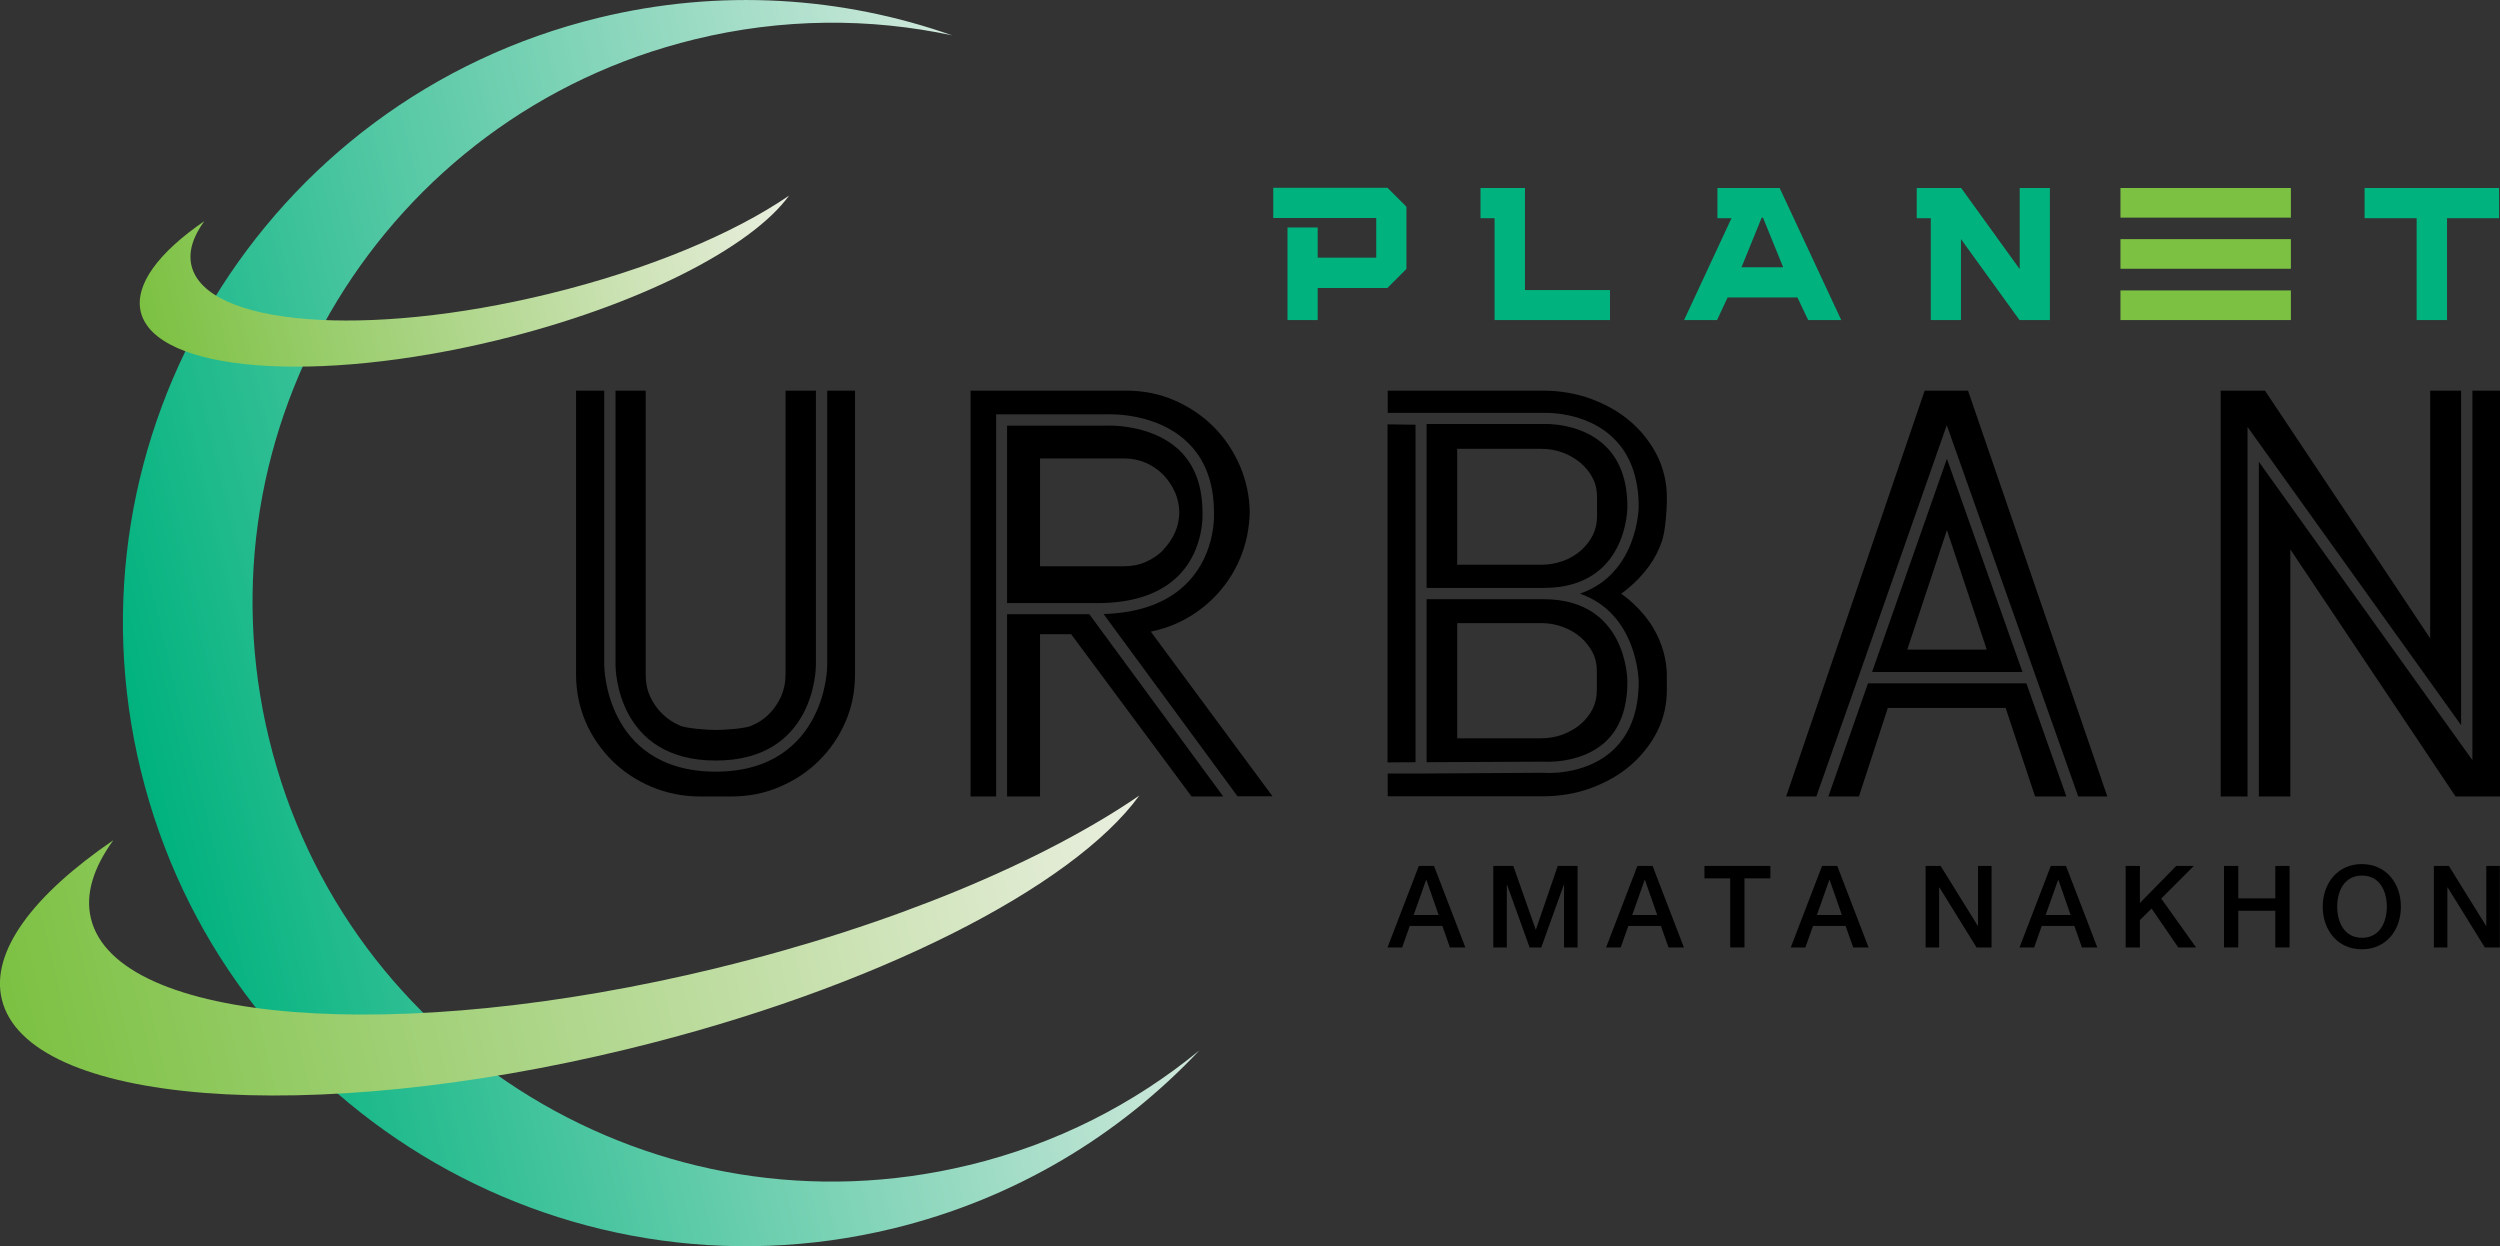 <?xml version="1.0" encoding="UTF-8"?><svg id="Layer_2" xmlns="http://www.w3.org/2000/svg" xmlns:xlink="http://www.w3.org/1999/xlink" viewBox="0 0 134.97 67.28"><rect x="0" y="0" width="134.97" height="67.28" fill="#333333" stroke="none"/><defs><linearGradient id="linear-gradient" x1="107.71" y1="-287.98" x2="159.67" y2="-287.98" gradientTransform="translate(-28.98 346.85) rotate(-13.67)" gradientUnits="userSpaceOnUse"><stop offset="0" stop-color="#00b27e"/><stop offset="1" stop-color="#d1e9dc"/></linearGradient><linearGradient id="linear-gradient-2" x1="97.5" y1="-275.91" x2="159.78" y2="-275.91" gradientTransform="translate(-28.98 346.85) rotate(-13.67)" gradientUnits="userSpaceOnUse"><stop offset="0" stop-color="#7cc142"/><stop offset="1" stop-color="#eaefe0"/></linearGradient><linearGradient id="linear-gradient-3" x1="113.57" y1="-310.98" x2="149.06" y2="-310.98" xlink:href="#linear-gradient-2"/></defs><g id="Layer_1-2"><polygon points="121.34 23.05 132.87 39.15 132.87 21.09 131.2 21.09 131.2 34.46 122.28 21.09 119.89 21.09 119.89 43 121.34 43 121.34 23.05"/><polygon points="133.48 21.09 133.48 41.04 121.95 24.93 121.95 43 123.65 43 123.65 29.66 132.57 43 134.97 43 134.97 21.09 133.48 21.09"/><path d="M53.77,22.37h5.89c.46-.02,2.8-.04,4.41,1.47.97.91,1.47,2.2,1.47,3.82,0,.01.14,2.12-1.37,3.73-1.04,1.11-2.58,1.7-4.59,1.76l7.23,9.84h1.89l-6.57-8.89c.44-.09.86-.22,1.27-.39.8-.34,1.52-.83,2.12-1.43.6-.6,1.09-1.32,1.43-2.13.33-.78.5-1.62.52-2.49-.01-.87-.19-1.71-.52-2.49-.35-.81-.83-1.53-1.43-2.13-.6-.6-1.32-1.08-2.12-1.43-.81-.35-1.69-.52-2.6-.52h-8.4v21.91h1.38v-20.62Z"/><path d="M67.46,27.54s0,.08,0,.12c0,.04,0,.08,0,.12v-.24Z"/><path d="M64.92,27.68c0-1.46-.43-2.6-1.27-3.39-1.54-1.45-3.95-1.31-3.97-1.31h-5.31v9.58h4.87c1.99,0,3.49-.53,4.47-1.57,1.29-1.37,1.22-3.23,1.21-3.31ZM62.81,29.69c-.27.27-.59.49-.96.65-.36.16-.75.23-1.17.23h-4.53v-5.82h4.53c.43,0,.81.08,1.17.23.36.16.69.38.95.65.27.28.49.61.65.98.14.33.21.67.22,1.05-.01.38-.08.73-.22,1.05-.16.37-.38.69-.65.97Z"/><polygon points="58.81 33.16 54.37 33.16 54.37 43 56.15 43 56.15 34.24 57.83 34.24 64.33 43 66.04 43 58.81 33.16"/><polygon points="100.43 36.28 105.1 22.96 105.2 23.23 112.2 43 113.77 43 106.25 21.09 103.91 21.09 96.43 43 98.06 43 100.43 36.28"/><path d="M101.07,36.28h8.12l-4.08-11.51-4.04,11.51ZM102.97,35.07l2.14-6.45,2.15,6.45h-4.29Z"/><polygon points="109.4 36.89 100.85 36.89 98.71 43 100.36 43 101.92 38.22 108.28 38.22 109.87 43 111.56 43 109.4 36.89"/><polygon points="74.91 41.16 76.42 41.15 76.42 22.93 74.91 22.91 74.91 28.09 74.91 30.05 74.91 41.16"/><path d="M89,30.61h0c.32-.44.56-.91.73-1.41.17-.5.26-1.61.26-2.16v-.2c0-.79-.18-1.54-.52-2.24-.35-.69-.83-1.31-1.43-1.83-.6-.52-1.32-.93-2.13-1.23-.81-.3-1.69-.45-2.61-.45h-8.38v1.2h8.43s2.21-.11,3.72,1.33c.93.88,1.4,2.14,1.4,3.74,0,.04-.04,3.61-3.17,4.69,3.13,1.09,3.17,4.73,3.17,4.76,0,1.6-.47,2.84-1.4,3.7-1.55,1.42-3.75,1.21-3.75,1.21l-6.39.04h-2.01v1.23h8.38c.92,0,1.8-.15,2.61-.45.81-.3,1.53-.71,2.13-1.23.6-.52,1.08-1.13,1.43-1.82.35-.7.52-1.45.52-2.23v-.74c0-.55-.09-1.08-.26-1.59-.17-.5-.41-.98-.73-1.42-.31-.43-.69-.83-1.11-1.18-.12-.1-.24-.19-.37-.28.13-.09.25-.18.37-.28.42-.35.8-.74,1.11-1.17Z"/><path d="M77.02,41.15l6.32-.03s2.01.15,3.32-1.06c.8-.73,1.2-1.83,1.2-3.25,0-.18-.05-4.46-4.52-4.46h-6.32v8.8ZM78.67,33.64h4.52c.42,0,.82.07,1.17.2.37.14.69.32.97.56.27.23.49.51.65.82h0c.16.31.23.64.23,1.01v1.04c0,.37-.08.7-.23,1.01-.16.31-.38.59-.65.82-.28.24-.61.42-.97.56-.36.13-.75.2-1.17.2h-4.52v-6.22Z"/><path d="M87.86,27.36c0-1.43-.41-2.54-1.21-3.3-1.32-1.26-3.27-1.17-3.29-1.17h-6.34v8.85h6.32c4.47,0,4.52-4.2,4.52-4.38ZM78.67,30.49v-6.26h4.52c.43,0,.81.07,1.17.2.37.14.69.33.97.56.28.24.5.51.66.83.16.31.23.64.23,1.01v1.06c0,.37-.08.7-.23,1.01-.16.31-.38.59-.65.83-.28.24-.6.43-.97.56-.36.13-.75.2-1.17.2h-4.52Z"/><path d="M33.23,21.09v14.8c0,.21.06,5.17,5.41,5.17s5.41-4.96,5.41-5.17v-14.8h-1.64v15.33c0,.42-.08.8-.23,1.16-.16.36-.38.68-.65.96-.27.27-.59.49-.96.64-.36.16-1.5.23-1.93.23h0c-.43,0-1.55-.08-1.92-.23-.37-.16-.69-.37-.97-.65-.28-.27-.5-.59-.66-.95-.16-.35-.23-.74-.23-1.16v-15.33h-1.64Z"/><path d="M44.66,21.09v14.8c0,.06,0,1.46-.75,2.87-.69,1.32-2.16,2.9-5.27,2.9s-4.58-1.57-5.27-2.9c-.74-1.41-.75-2.81-.75-2.87v-14.8h-1.52v15.33c0,.9.18,1.77.52,2.56.34.79.83,1.49,1.43,2.09.61.6,1.32,1.07,2.13,1.41.81.34,1.69.52,2.61.52h1.7c.92,0,1.79-.17,2.6-.52.8-.34,1.52-.81,2.12-1.41.6-.59,1.09-1.3,1.43-2.09.35-.8.52-1.66.52-2.56v-15.33h-1.52Z"/><path d="M76.6,46.75h.82l1.69,4.4h-.83l-.41-1.16h-1.76l-.41,1.16h-.79l1.69-4.4ZM76.33,49.4h1.34l-.66-1.89h-.02l-.67,1.89Z"/><path d="M80.62,46.75h1.08l1.21,3.44h.01l1.18-3.44h1.07v4.4h-.73v-3.39h-.01l-1.22,3.39h-.63l-1.22-3.39h-.01v3.39h-.73v-4.4Z"/><path d="M88.4,46.75h.82l1.69,4.4h-.83l-.41-1.16h-1.76l-.41,1.16h-.79l1.69-4.4ZM88.13,49.4h1.34l-.66-1.89h-.02l-.67,1.89Z"/><path d="M92.02,46.75h3.56v.67h-1.4v3.73h-.77v-3.73h-1.39v-.67Z"/><path d="M98.37,46.75h.82l1.69,4.4h-.83l-.41-1.16h-1.76l-.41,1.16h-.79l1.69-4.4ZM98.1,49.4h1.34l-.66-1.89h-.02l-.67,1.89Z"/><path d="M103.96,46.75h.81l2.01,3.24h.01v-3.24h.73v4.4h-.81l-2-3.23h-.02v3.23h-.73v-4.4Z"/><path d="M110.72,46.75h.82l1.69,4.4h-.83l-.41-1.16h-1.76l-.41,1.16h-.79l1.69-4.4ZM110.45,49.4h1.34l-.66-1.89h-.02l-.67,1.89Z"/><path d="M114.76,46.75h.77v2l1.96-2h.95l-1.76,1.76,1.88,2.64h-.96l-1.44-2.1-.63.62v1.48h-.77v-4.4Z"/><path d="M120.07,46.75h.77v1.75h2v-1.75h.77v4.4h-.77v-1.98h-2v1.98h-.77v-4.4Z"/><path d="M129.62,48.95c0,1.26-.79,2.3-2.11,2.3s-2.11-1.05-2.11-2.3.79-2.3,2.11-2.3,2.11,1.05,2.11,2.3ZM126.18,48.95c0,.84.39,1.68,1.34,1.68s1.34-.83,1.34-1.68-.39-1.68-1.34-1.68-1.34.83-1.34,1.68Z"/><path d="M131.4,46.75h.81l2.01,3.24h.01v-3.24h.73v4.4h-.81l-2-3.23h-.02v3.23h-.73v-4.4Z"/><path d="M74.91,15.55h-3.77v1.73h-1.63v-5h1.63v1.63h3.16v-2.14h-5.56v-1.63h6.17l1.02,1.02v3.36l-1.02,1.02Z" fill="#00b27e"/><path d="M86.91,17.28h-6.22v-5.5h-.76v-1.63h2.4v5.51h4.59v1.63Z" fill="#00b27e"/><path d="M99.4,17.28h-1.78l-.58-1.22h-3.77l-.57,1.22h-1.78l2.56-5.5h-.76v-1.63h3.36l3.33,7.14ZM96.27,14.43l-1.09-2.68h-.07l-1.09,2.68h2.25Z" fill="#00b27e"/><path d="M110.66,17.28h-1.63l-3.16-4.37v4.37h-1.63v-5.5h-.76v-1.63h2.4l3.16,4.38v-4.38h1.63v7.14Z" fill="#00b27e"/><path d="M132.1,17.28h-1.63v-5.5h-2.81v-1.63h7.26v1.63h-2.81v5.5Z" fill="#00b27e"/><rect x="114.48" y="10.15" width="9.2" height="1.6" fill="#7cc142"/><rect x="114.48" y="12.91" width="9.2" height="1.6" fill="#7cc142"/><rect x="114.48" y="15.68" width="9.2" height="1.6" fill="#7cc142"/><path d="M52.31,62.9c-16.78,4.08-33.7-6.21-37.78-22.99C10.44,23.12,20.74,6.2,37.52,2.12c4.72-1.15,9.44-1.16,13.89-.21-5.93-2.09-12.52-2.55-19.09-.95C14.27,5.35,3.2,23.54,7.6,41.59c4.39,18.05,22.58,29.12,40.63,24.73,6.57-1.6,12.21-5.03,16.52-9.61-3.52,2.89-7.72,5.05-12.43,6.19Z" fill="url(#linear-gradient)"/><path d="M38.72,52.26c-17.29,4.21-32.43,3.01-33.81-2.67-.32-1.31.13-2.74,1.21-4.23C1.79,48.32-.53,51.38.1,53.96c1.38,5.68,16.52,6.88,33.81,2.67,13.31-3.24,24-8.73,27.6-13.68-5.21,3.57-13.34,7.01-22.8,9.31Z" fill="url(#linear-gradient-2)"/><path d="M29.61,15.87c-9.85,2.4-18.48,1.72-19.27-1.52-.18-.75.07-1.56.69-2.41-2.46,1.69-3.78,3.43-3.43,4.9.79,3.24,9.42,3.92,19.27,1.52,7.58-1.85,13.68-4.98,15.73-7.8-2.97,2.04-7.6,4-12.99,5.31Z" fill="url(#linear-gradient-3)"/></g></svg>